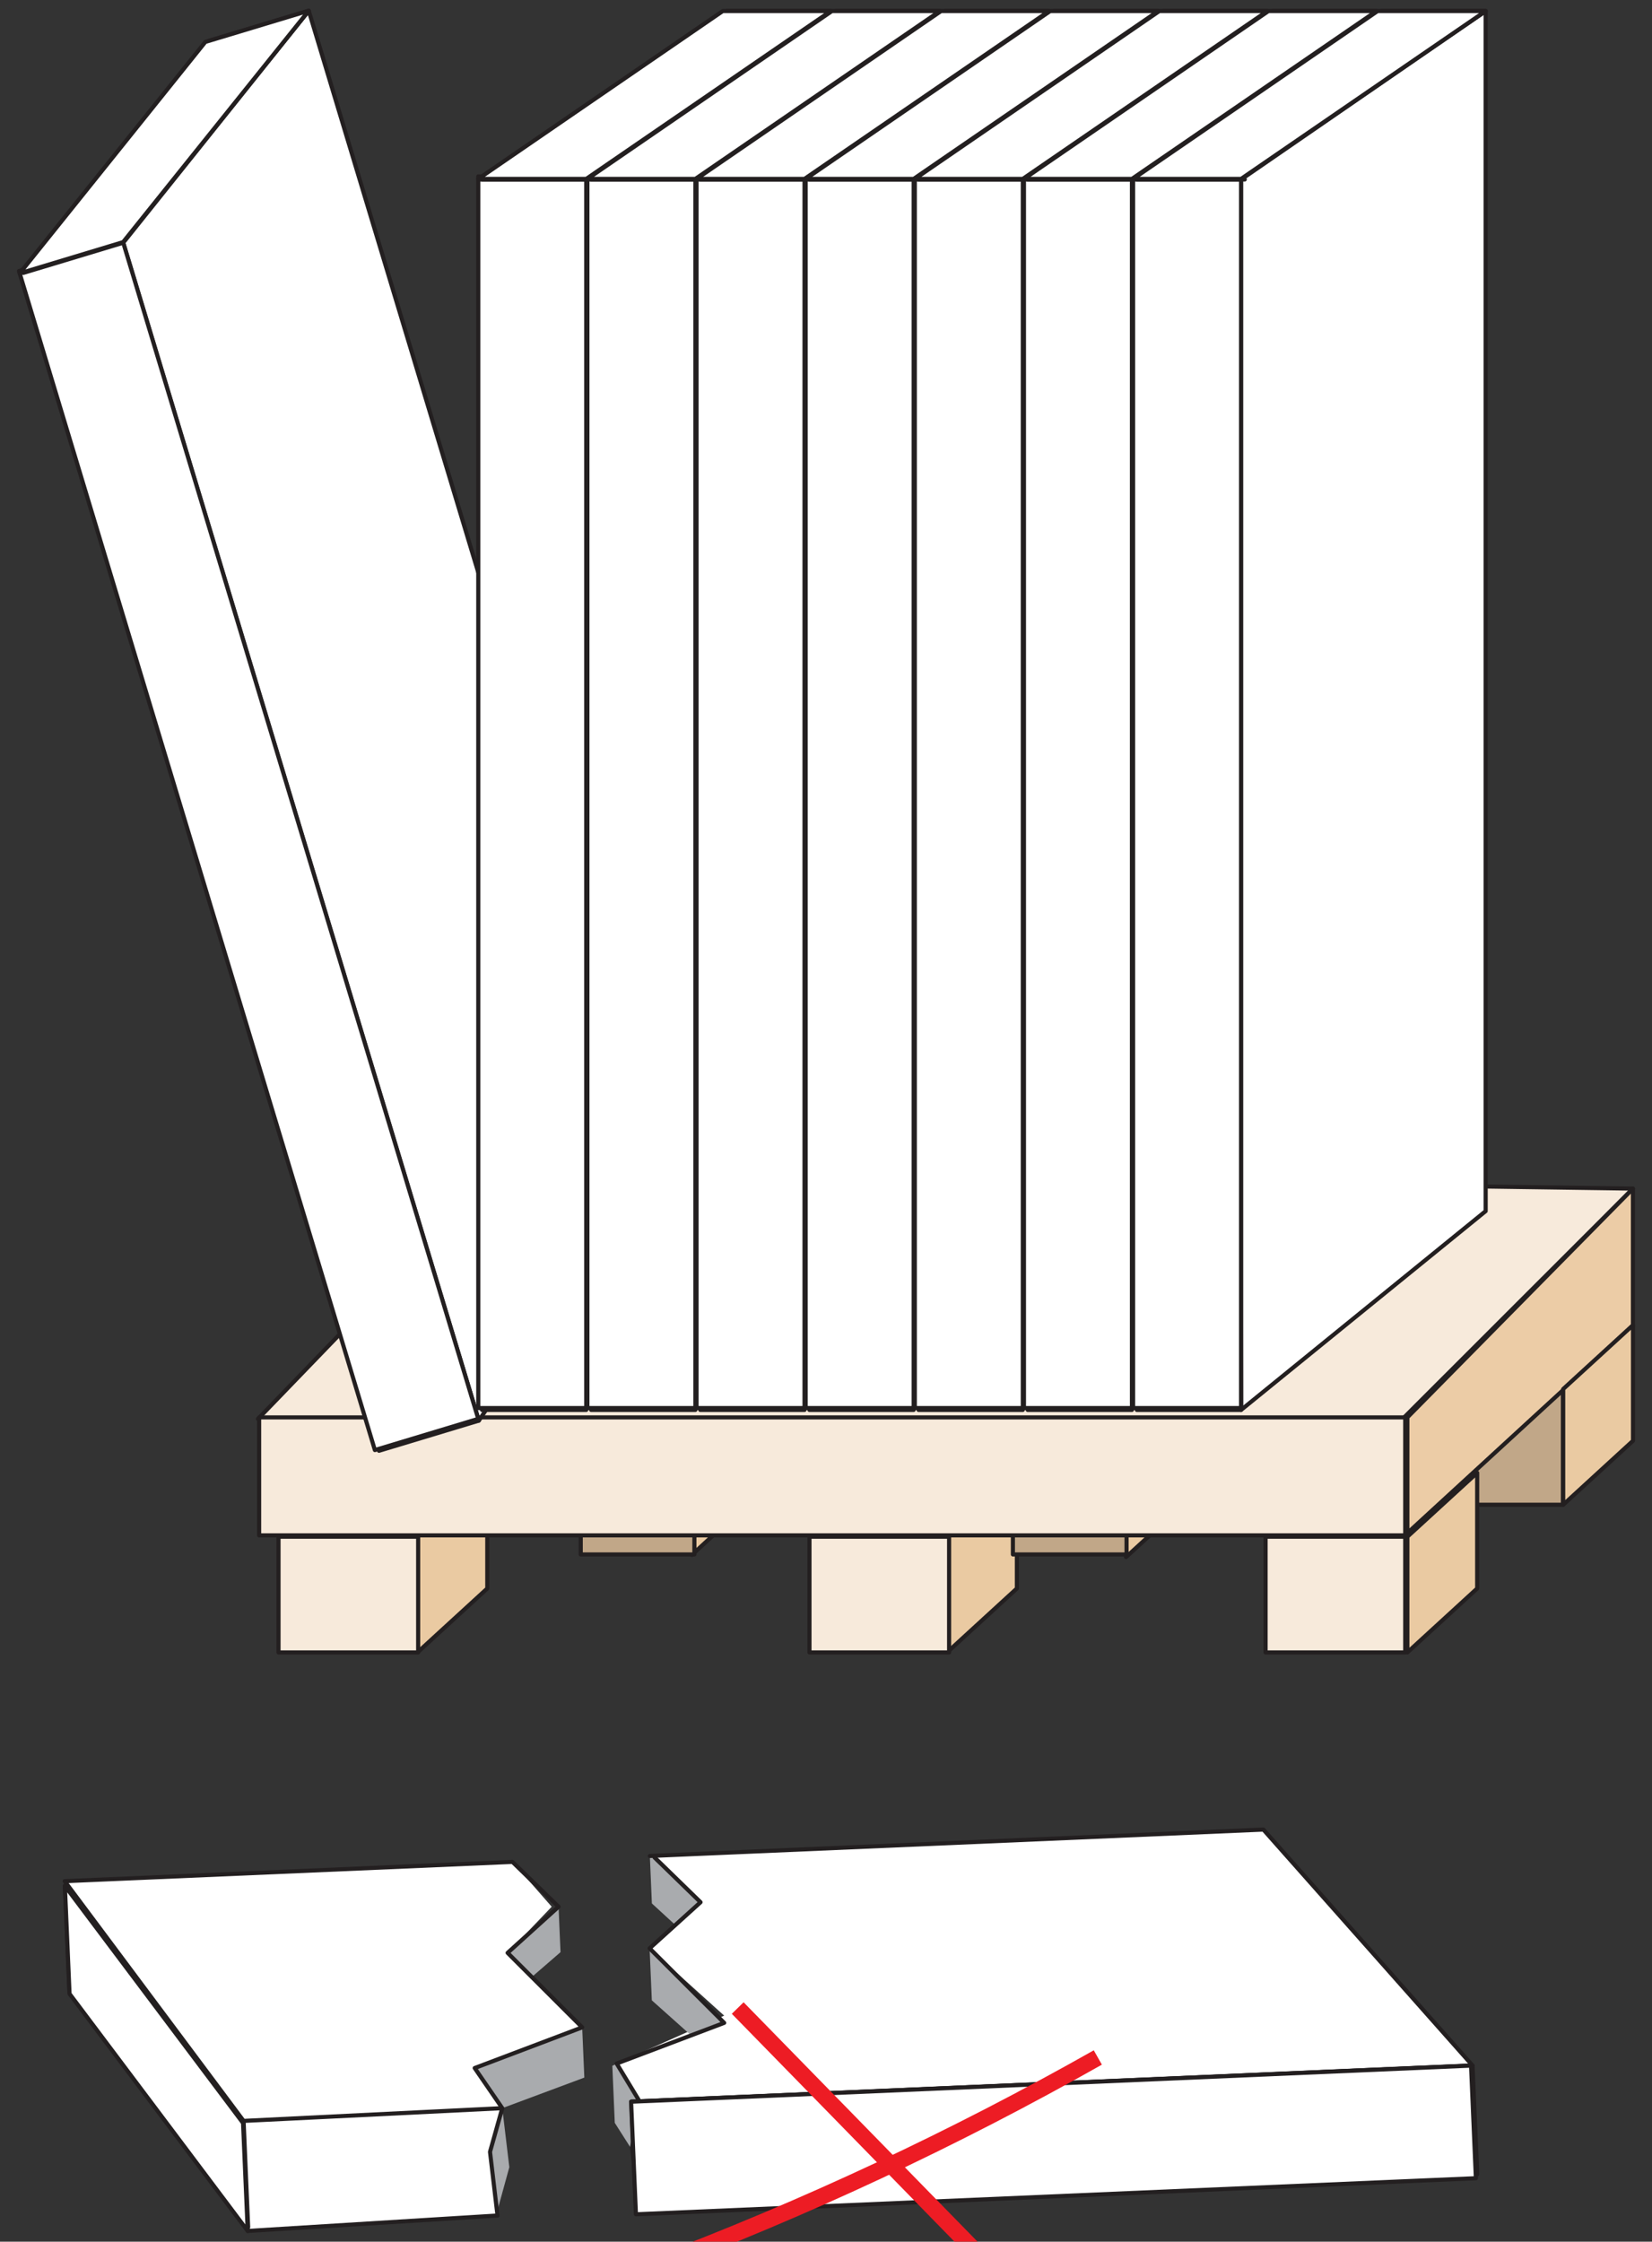<?xml version="1.0" encoding="UTF-8"?>
<svg id="Layer_1" data-name="Layer 1" xmlns="http://www.w3.org/2000/svg" viewBox="0 0 1136.69 1542.05">
  <rect x="0" y="0" width="1136.69" height="1542.05" fill="#333333" stroke="none"/>
  <defs>
    <style>
      .cls-1, .cls-2 {
        fill: #fff;
      }

      .cls-3 {
        stroke: #ed1c24;
        stroke-miterlimit: 10;
        stroke-width: 11.34px;
      }

      .cls-3, .cls-4 {
        fill: none;
      }

      .cls-5 {
        fill: #c1a788;
      }

      .cls-5, .cls-4, .cls-2, .cls-6, .cls-7, .cls-8 {
        stroke: #231f20;
        stroke-linecap: round;
        stroke-linejoin: round;
        stroke-width: 2.83px;
      }

      .cls-9 {
        fill: #a9abae;
      }

      .cls-6 {
        fill: #eacaa2;
      }

      .cls-7 {
        fill: #f7eadb;
      }

      .cls-8 {
        fill: #eccca6;
      }
    </style>
  </defs>
  <polygon class="cls-1" points="447.14 1276.72 869.29 1258.56 1012.28 1420.85 440.69 1446.55 424.32 1419.5 498.28 1386.54 446.97 1340.26 482.03 1308.53 447.14 1276.72"/>
  <polygon class="cls-1" points="44.51 1294.05 167.67 1460.42 170.44 1534.67 342.32 1524.05 337.16 1480.27 345.6 1450.2 326.62 1422.6 400.58 1394.62 349.27 1343.36 379.6 1311.63 352.61 1280.79 44.51 1294.05"/>
  <g>
    <g>
      <polygon class="cls-9" points="447.14 1276.72 448.54 1309.38 464.7 1324.21 482.03 1308.53 447.14 1276.72"/>
      <polygon class="cls-9" points="446.97 1340.26 448.51 1376.03 475.51 1400.13 498.28 1391.52 446.97 1340.26"/>
      <polygon class="cls-9" points="421.32 1421.11 423.01 1460.3 435.11 1479.3 440.69 1446.55 424.32 1419.5 421.32 1421.11"/>
      <polygon class="cls-9" points="384.32 1311.63 385.67 1342.89 365.91 1359.99 349.27 1343.36 384.32 1311.63"/>
      <polygon class="cls-9" points="400.58 1394.62 402.06 1429.17 345.6 1450.2 326.62 1422.6 400.58 1394.62"/>
      <polygon class="cls-9" points="342.02 1521.49 350.45 1490.8 345.6 1450.2 337.16 1480.27 342.02 1521.49"/>
      <polyline class="cls-4" points="447.14 1276.72 869.29 1258.56 1013.16 1420.82 434.33 1445.72"/>
      <polyline class="cls-4" points="44.51 1294.05 352.61 1280.79 44.51 1294.05 167.6 1458.96 345.6 1450.2 337.16 1480.27 342.32 1524.05 337.16 1480.27 345.6 1450.2 326.62 1422.6 400.58 1394.62 349.27 1343.36 384.32 1311.63 352.61 1280.79"/>
      <g>
        <polygon class="cls-2" points="167.67 1460.42 170.75 1532.09 47.73 1368.93 44.64 1297.26 167.67 1460.42"/>
        <polygon class="cls-2" points="167.24 1460.44 170.44 1534.67 47.84 1371.5 44.64 1297.26 167.24 1460.44"/>
      </g>
      <polyline class="cls-4" points="440.02 1520.95 434.86 1477.16 440.69 1446.55 424.32 1419.5 498.28 1391.52 446.97 1340.26 482.03 1308.53 450.32 1277.68"/>
      <g>
        <rect class="cls-2" x="687.93" y="1180.98" width="74.84" height="579.36" transform="translate(-712.76 2258.56) rotate(-92.46)"/>
        <rect class="cls-2" x="435.73" y="1433.25" width="578.48" height="77.52" transform="translate(-62.61 32.53) rotate(-2.46)"/>
      </g>
    </g>
    <g>
      <polygon class="cls-6" points="822.85 1027.1 774.81 1071.1 774.81 991.51 822.85 947.51 822.85 1027.1"/>
      <polygon class="cls-6" points="524.1 1025.59 476.06 1069.59 476.06 990 524.1 946 524.1 1025.59"/>
      <polygon class="cls-6" points="335.29 1092.7 287.25 1136.7 287.25 1057.11 335.29 1013.11 335.29 1092.7"/>
      <polygon class="cls-6" points="699.68 1092.7 651.64 1136.7 651.64 1057.11 699.68 1013.11 699.68 1092.7"/>
      <rect class="cls-5" x="399.59" y="989.71" width="78.2" height="79.59"/>
      <rect class="cls-6" x="1041.7" y="910.13" width="78.2" height="79.59"/>
      <rect class="cls-5" x="696.94" y="989.71" width="78.2" height="79.59"/>
      <rect class="cls-5" x="979.35" y="955.51" width="96.08" height="79.59"/>
      <polygon class="cls-7" points="965.08 976.07 177.51 976.07 341.17 806.52 1123.58 817.64 965.08 976.07"/>
      <rect class="cls-7" x="178.31" y="975.02" width="788.58" height="81.15"/>
      <polygon class="cls-8" points="1123.58 912.09 968.36 1054.61 968.36 975.02 1123.58 817.64 1123.58 912.09"/>
      <rect class="cls-7" x="191.64" y="1057.11" width="96.08" height="79.59"/>
      <rect class="cls-7" x="870.81" y="1057.11" width="96.08" height="79.59"/>
      <polygon class="cls-6" points="1016.4 1092.7 968.36 1136.7 968.36 1057.11 1016.4 1013.11 1016.4 1092.7"/>
      <polygon class="cls-6" points="1123.63 991.1 1075.59 1035.1 1075.59 955.51 1123.63 911.51 1123.63 991.1"/>
      <rect class="cls-7" x="556.97" y="1057.11" width="96.08" height="79.59"/>
      <g>
        <polygon class="cls-2" points="451.03 797.68 329.44 977.25 83.12 167.47 212.42 7.38 451.03 797.68"/>
        <g>
          <rect class="cls-2" x="136.62" y="157.22" width="71.73" height="848.51" transform="translate(-160.7 74.67) rotate(-16.8)"/>
          <rect class="cls-2" x="133.92" y="157.62" width="74.3" height="847.22" transform="translate(-160.69 74.25) rotate(-16.8)"/>
        </g>
        <g>
          <polygon class="cls-2" points="84.8 166.97 16.13 187.7 143.74 28.11 212.42 7.38 84.8 166.97"/>
          <polygon class="cls-2" points="84.68 166.56 13.55 188.04 141.29 28.85 212.42 7.38 84.68 166.56"/>
        </g>
      </g>
      <g>
        <polygon class="cls-2" points="1022.24 833.12 853.95 969.89 852.19 123.47 1022.24 7.58 1022.24 833.12"/>
        <g>
          <rect class="cls-2" x="331.64" y="121.38" width="71.73" height="848.51"/>
          <rect class="cls-2" x="329.08" y="121.38" width="74.3" height="847.22"/>
        </g>
        <g>
          <rect class="cls-2" x="406.74" y="121.38" width="71.73" height="848.51"/>
          <rect class="cls-2" x="404.17" y="121.38" width="74.3" height="847.22"/>
        </g>
        <g>
          <rect class="cls-2" x="481.83" y="121.38" width="71.73" height="848.51"/>
          <rect class="cls-2" x="479.27" y="121.38" width="74.3" height="847.22"/>
        </g>
        <g>
          <rect class="cls-2" x="556.93" y="121.38" width="71.73" height="848.51"/>
          <rect class="cls-2" x="554.36" y="121.38" width="74.3" height="847.22"/>
        </g>
        <rect class="cls-2" x="632.02" y="121.38" width="71.73" height="848.51"/>
        <rect class="cls-2" x="629.46" y="121.38" width="74.3" height="847.22"/>
        <g>
          <rect class="cls-2" x="707.12" y="121.38" width="71.73" height="848.51"/>
          <rect class="cls-2" x="704.55" y="121.38" width="74.3" height="847.22"/>
        </g>
        <g>
          <rect class="cls-2" x="782.21" y="121.38" width="71.73" height="848.51"/>
          <rect class="cls-2" x="779.64" y="121.38" width="74.3" height="847.22"/>
        </g>
        <g>
          <polygon class="cls-2" points="403.38 123.47 331.64 123.47 499.94 7.58 571.67 7.58 403.38 123.47"/>
          <polygon class="cls-2" points="403.38 123.05 329.08 123.05 497.37 7.58 571.67 7.58 403.38 123.05"/>
        </g>
        <g>
          <polygon class="cls-2" points="478.47 123.47 406.74 123.47 575.03 7.58 646.77 7.58 478.47 123.47"/>
          <polygon class="cls-2" points="478.47 123.05 404.17 123.05 572.47 7.58 646.77 7.58 478.47 123.05"/>
        </g>
        <g>
          <polygon class="cls-2" points="553.57 123.47 481.83 123.47 650.13 7.58 721.86 7.58 553.57 123.47"/>
          <polygon class="cls-2" points="553.57 123.05 479.27 123.05 647.56 7.58 721.86 7.58 553.57 123.05"/>
        </g>
        <g>
          <polygon class="cls-2" points="628.66 123.47 556.93 123.47 725.22 7.58 796.96 7.58 628.66 123.47"/>
          <polygon class="cls-2" points="628.66 123.05 554.36 123.05 722.66 7.58 796.96 7.58 628.66 123.05"/>
        </g>
        <g>
          <polygon class="cls-2" points="703.76 123.47 632.02 123.47 800.32 7.58 872.05 7.58 703.76 123.47"/>
          <polygon class="cls-2" points="703.76 123.05 629.46 123.05 797.75 7.58 872.05 7.58 703.76 123.05"/>
        </g>
        <g>
          <polygon class="cls-2" points="778.85 123.47 707.12 123.47 875.41 7.58 947.15 7.58 778.85 123.47"/>
          <polygon class="cls-2" points="778.85 123.05 704.55 123.05 872.84 7.58 947.15 7.58 778.85 123.05"/>
        </g>
        <g>
          <polygon class="cls-2" points="853.95 123.47 782.21 123.47 950.51 7.58 1022.24 7.58 853.95 123.47"/>
          <polygon class="cls-2" points="853.95 123.05 779.64 123.05 947.94 7.58 1022.24 7.58 853.95 123.05"/>
        </g>
        <line class="cls-2" x1="330.18" y1="123.47" x2="856.49" y2="123.47"/>
      </g>
    </g>
    <line class="cls-4" x1="342.32" y1="1524.05" x2="170.44" y2="1534.67"/>
  </g>
  <g>
    <path class="cls-3" d="m507.59,1381.32c68.12,69.69,136.24,139.37,204.36,209.06"/>
    <path class="cls-3" d="m448.32,1559.05c105.85-39.91,208.6-88.01,307.06-143.72"/>
  </g>
</svg>